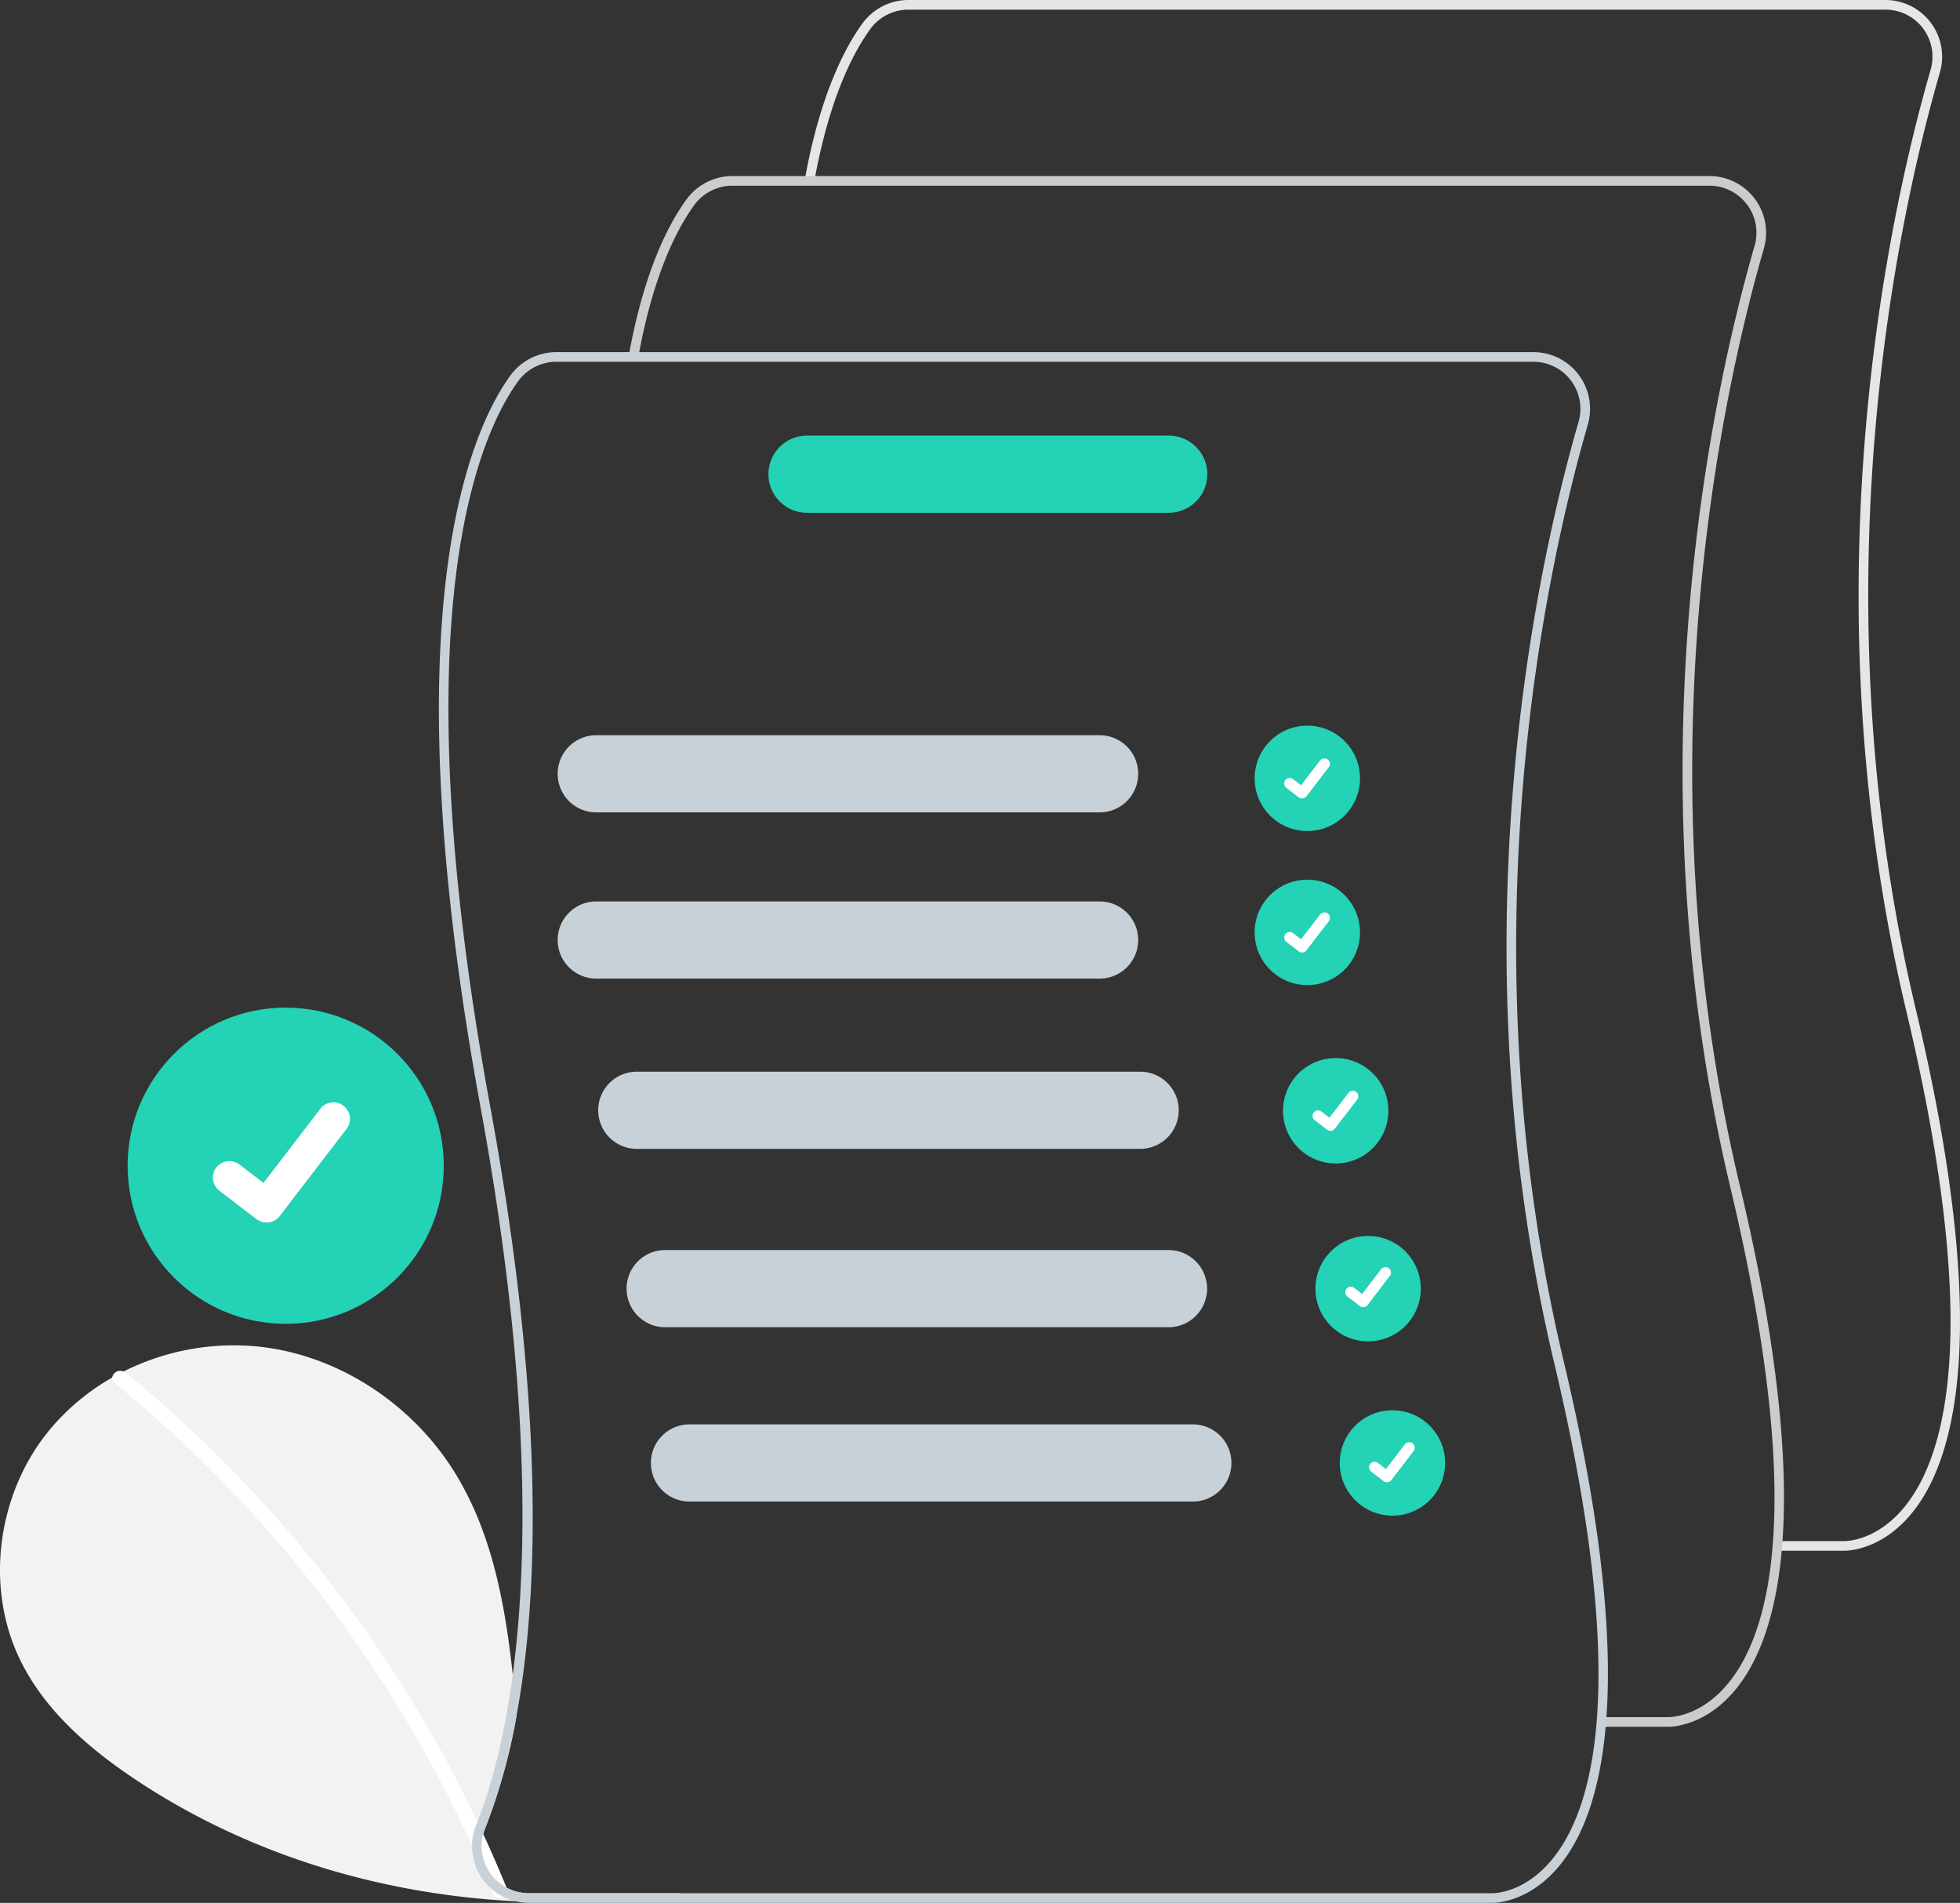 <?xml version="1.0" encoding="utf-8"?>
<svg viewBox="268.977 0 483.549 469.4" width="483.549" height="469.4" xmlns="http://www.w3.org/2000/svg">
  <rect x="268.977" y="0" width="483.549" height="469.4" fill="#333333" stroke="none"/>
  <path d="M612.366,682.319a207.534,207.534,0,0,1-40.54,1.96c-32.66-1.65-64.78-11.15-92.23-29.01-12.17-7.92-23.78-17.65-30.08-30.72-8.55-17.75-5.56-40.22,6.65-55.68a56.015,56.015,0,0,1,16.14-13.77c.92-.52,1.86-1.02,2.81-1.5a60.557,60.557,0,0,1,33.48-6.13c19.58,2.14,37.65,14.1,48.09,30.81,9.3,14.9,12.54,32.48,14.45,50.1.36,3.32.67,6.65.97,9.96a146.38,146.38,0,0,1-7.81,28.06,9.811,9.811,0,0,0-.44,1.36q3,6.51,5.71,13.14a11.557,11.557,0,0,0,5.53,1.4h37.19Z" transform="matrix(1, 0, 0, 1, -175.662, -215.279)" fill="#f2f2f2"/>
  <path d="M568.795,683.169a2.033,2.033,0,0,1-2.7-1.06c-.16-.38-.31-.76-.47-1.14q-2.16-5.25-4.53-10.4a316.784,316.784,0,0,0-88.17-114.1,1.478,1.478,0,0,1-.62-1.37,2.032,2.032,0,0,1,2.81-1.5,1.927,1.927,0,0,1,.42.26,317.52,317.52,0,0,1,44.26,43.95,322.504,322.504,0,0,1,34.91,51.66q4.065,7.5,7.72,15.21c.48,1.02.96,2.05,1.43,3.08q3,6.51,5.71,13.14c.03.07.06.15.09.22A1.48,1.48,0,0,1,568.795,683.169Z" fill="#fff" transform="matrix(1, 0, 0, 1, -175.662, -215.279)"/>
  <circle cx="339.459" cy="287.56" r="39" style="fill: rgb(36, 210, 181);"/>
  <path d="M 334.735 301.579 C 333.857 301.581 333.003 301.297 332.301 300.771 L 332.257 300.738 L 323.092 293.721 C 320.603 291.815 321.11 287.93 324.004 286.727 C 325.349 286.168 326.89 286.37 328.045 287.256 L 333.982 291.808 L 348.011 273.512 C 349.379 271.728 351.935 271.39 353.72 272.759 L 353.633 272.877 L 353.722 272.761 C 355.504 274.13 355.841 276.684 354.476 278.47 L 337.974 299.99 C 337.201 300.995 336.003 301.583 334.735 301.579 Z" fill="#fff"/>
  <circle cx="591.503" cy="192" r="13" style="fill: rgb(36, 210, 181);"/>
  <path d="M765.877,412.238a1.348,1.348,0,0,1-.811-.269l-.015-.011-3.055-2.339a1.357,1.357,0,1,1,1.651-2.155l1.979,1.517,4.676-6.099a1.357,1.357,0,0,1,1.903-.251l-.029.039.03-.039a1.359,1.359,0,0,1,.251,1.903l-5.501,7.173A1.358,1.358,0,0,1,765.877,412.238Z" fill="#fff" transform="matrix(1, 0, 0, 1, -175.662, -215.279)"/>
  <circle cx="591.503" cy="230" r="13" style="fill: rgb(36, 210, 181);"/>
  <path d="M765.877,450.238a1.348,1.348,0,0,1-.811-.269l-.015-.011-3.055-2.339a1.357,1.357,0,1,1,1.651-2.155l1.979,1.517,4.676-6.099a1.357,1.357,0,0,1,1.903-.251l-.029.039.03-.039a1.359,1.359,0,0,1,.251,1.903l-5.501,7.173A1.358,1.358,0,0,1,765.877,450.238Z" fill="#fff" transform="matrix(1, 0, 0, 1, -175.662, -215.279)"/>
  <circle cx="598.503" cy="274" r="13" style="fill: rgb(36, 210, 181);"/>
  <path d="M772.877,494.238a1.348,1.348,0,0,1-.811-.269l-.015-.011-3.055-2.339a1.357,1.357,0,1,1,1.651-2.155l1.979,1.517,4.676-6.099a1.357,1.357,0,0,1,1.903-.251l-.029.039.03-.039a1.359,1.359,0,0,1,.251,1.903l-5.501,7.173A1.358,1.358,0,0,1,772.877,494.238Z" fill="#fff" transform="matrix(1, 0, 0, 1, -175.662, -215.279)"/>
  <path d="M899.521,597.818c-.135,0-.22-.003-.249-.005l-16.14.002v-2.38h16.198c.375.013,8.027.229,15.076-8.325,10.506-12.749,19.133-44.31.573-122.264-24.957-104.821-4.142-197.424,5.966-232.372a11.604,11.604,0,0,0-11.164-14.816H668.747a11.656,11.656,0,0,0-9.399,4.784c-4.282,5.89-10.158,17.205-13.835,37.665l-2.342-.421c3.757-20.904,9.824-32.552,14.252-38.643a14.041,14.041,0,0,1,11.324-5.765H909.781a13.984,13.984,0,0,1,13.451,17.856c-10.056,34.767-30.763,126.89-5.937,231.16,18.821,79.051,9.773,111.295-1.131,124.425C908.971,597.379,901.046,597.818,899.521,597.818Z" fill="#e6e6e6" transform="matrix(1, 0, 0, 1, -175.662, -215.279)"/>
  <path d="M856.092,641.248c-.135,0-.22-.003-.249-.005l-16.14.002v-2.38h16.198c.377.012,8.027.229,15.076-8.325,10.506-12.749,19.133-44.31.573-122.264-24.957-104.821-4.142-197.424,5.966-232.372a11.604,11.604,0,0,0-11.164-14.816H625.317a11.656,11.656,0,0,0-9.399,4.784c-4.282,5.89-10.158,17.205-13.835,37.665l-2.342-.421c3.757-20.904,9.824-32.552,14.252-38.643a14.041,14.041,0,0,1,11.324-5.765H866.352a13.984,13.984,0,0,1,13.451,17.856c-10.056,34.767-30.763,126.89-5.937,231.16,18.821,79.051,9.773,111.295-1.131,124.425C865.542,640.809,857.617,641.248,856.092,641.248Z" fill="#ccc" transform="matrix(1, 0, 0, 1, -175.662, -215.279)"/>
  <path d="M830.435,551.159c-24.83-104.27-4.12-196.4,5.94-231.16a13.994,13.994,0,0,0-13.45-17.86H581.886a14.031,14.031,0,0,0-11.32,5.76c-9.73,13.38-29.92,57.75-7.37,180.52,12.06,65.68,11.88,110.46,7.94,139.96-2.21,16.61-5.62,28.37-8.71,36.3l-.33.84a13.639,13.639,0,0,0-1,5.05,13.834,13.834,0,0,0,4.53,10.4,13.243,13.243,0,0,0,3.17,2.2,13.412,13.412,0,0,0,3.03,1.11,13.676,13.676,0,0,0,3.27.39H812.415c.03,0,.11.01.25.01,1.52,0,9.45-.44,16.64-9.1C840.205,662.449,849.255,630.209,830.435,551.159Zm-2.89,122.81c-7.05,8.56-14.7,8.34-15.07,8.33H575.096a11.636,11.636,0,0,1-9.63-5.11,11.367,11.367,0,0,1-1.61-9.43,9.811,9.811,0,0,1,.44-1.36,146.38,146.38,0,0,0,7.81-28.06c5.64-30.75,6.69-78.2-6.57-150.35-22.38-121.86-2.59-165.56,6.95-178.69a11.681,11.681,0,0,1,9.4-4.78H822.925a11.604,11.604,0,0,1,11.16,14.81c-10.11,34.95-30.92,127.56-5.96,232.38C846.685,629.659,838.055,661.219,827.545,673.969Z" transform="matrix(1, 0, 0, 1, -175.662, -215.279)" style="fill: rgb(200, 209, 215);"/>
  <path d="M715.925,415.679h-124.186a9.519,9.519,0,1,1,0-19.038h124.186a9.519,9.519,0,1,1,0,19.038Z" transform="matrix(1, 0, 0, 1, -175.662, -215.279)" style="fill: rgb(200, 209, 215);"/>
  <path d="M715.925,456.679h-124.186a9.519,9.519,0,1,1,0-19.038h124.186a9.519,9.519,0,1,1,0,19.038Z" transform="matrix(1, 0, 0, 1, -175.662, -215.279)" style="fill: rgb(200, 209, 215);"/>
  <path d="M725.925,498.679h-124.186a9.519,9.519,0,1,1,0-19.038h124.186a9.519,9.519,0,1,1,0,19.038Z" transform="matrix(1, 0, 0, 1, -175.662, -215.279)" style="fill: rgb(200, 209, 215);"/>
  <path d="M732.925,542.679h-124.186a9.519,9.519,0,1,1,0-19.038h124.186a9.519,9.519,0,1,1,0,19.038Z" transform="matrix(1, 0, 0, 1, -175.662, -215.279)" style="fill: rgb(200, 209, 215);"/>
  <path d="M732.977,341.769h-89.239a9.519,9.519,0,1,1,0-19.038h89.239a9.519,9.519,0,1,1,0,19.038Z" transform="matrix(1, 0, 0, 1, -175.662, -215.279)" style="fill: rgb(36, 210, 181);"/>
  <circle cx="606.503" cy="317.882" r="13" style="fill: rgb(36, 210, 181);"/>
  <path d="M738.925,585.679h-124.186a9.519,9.519,0,1,1,0-19.038h124.186a9.519,9.519,0,1,1,0,19.038Z" transform="matrix(1, 0, 0, 1, -175.662, -215.279)" style="fill: rgb(200, 209, 215);"/>
  <circle cx="612.503" cy="360.882" r="13" style="fill: rgb(36, 210, 181);"/>
  <path d="M 605.284 322.454 C 604.992 322.454 604.707 322.36 604.473 322.184 L 604.458 322.173 L 601.403 319.834 C 600.572 319.201 600.739 317.905 601.703 317.502 C 602.152 317.314 602.668 317.382 603.054 317.679 L 605.033 319.197 L 609.71 313.098 C 610.166 312.503 611.018 312.391 611.613 312.847 L 611.583 312.886 L 611.613 312.847 C 612.207 313.304 612.32 314.155 611.865 314.75 L 606.364 321.924 C 606.106 322.259 605.707 322.455 605.284 322.454 Z" fill="#fff"/>
  <path d="M 611.149 365.644 C 610.857 365.645 610.572 365.55 610.338 365.375 L 610.324 365.364 L 607.268 363.025 C 606.437 362.391 606.604 361.096 607.568 360.693 C 608.017 360.505 608.533 360.572 608.919 360.87 L 610.898 362.387 L 615.575 356.288 C 616.031 355.694 616.883 355.581 617.478 356.037 L 617.449 356.077 L 617.478 356.038 C 618.072 356.494 618.185 357.346 617.73 357.941 L 612.229 365.114 C 611.971 365.449 611.572 365.645 611.149 365.644 Z" fill="#fff"/>
</svg>
